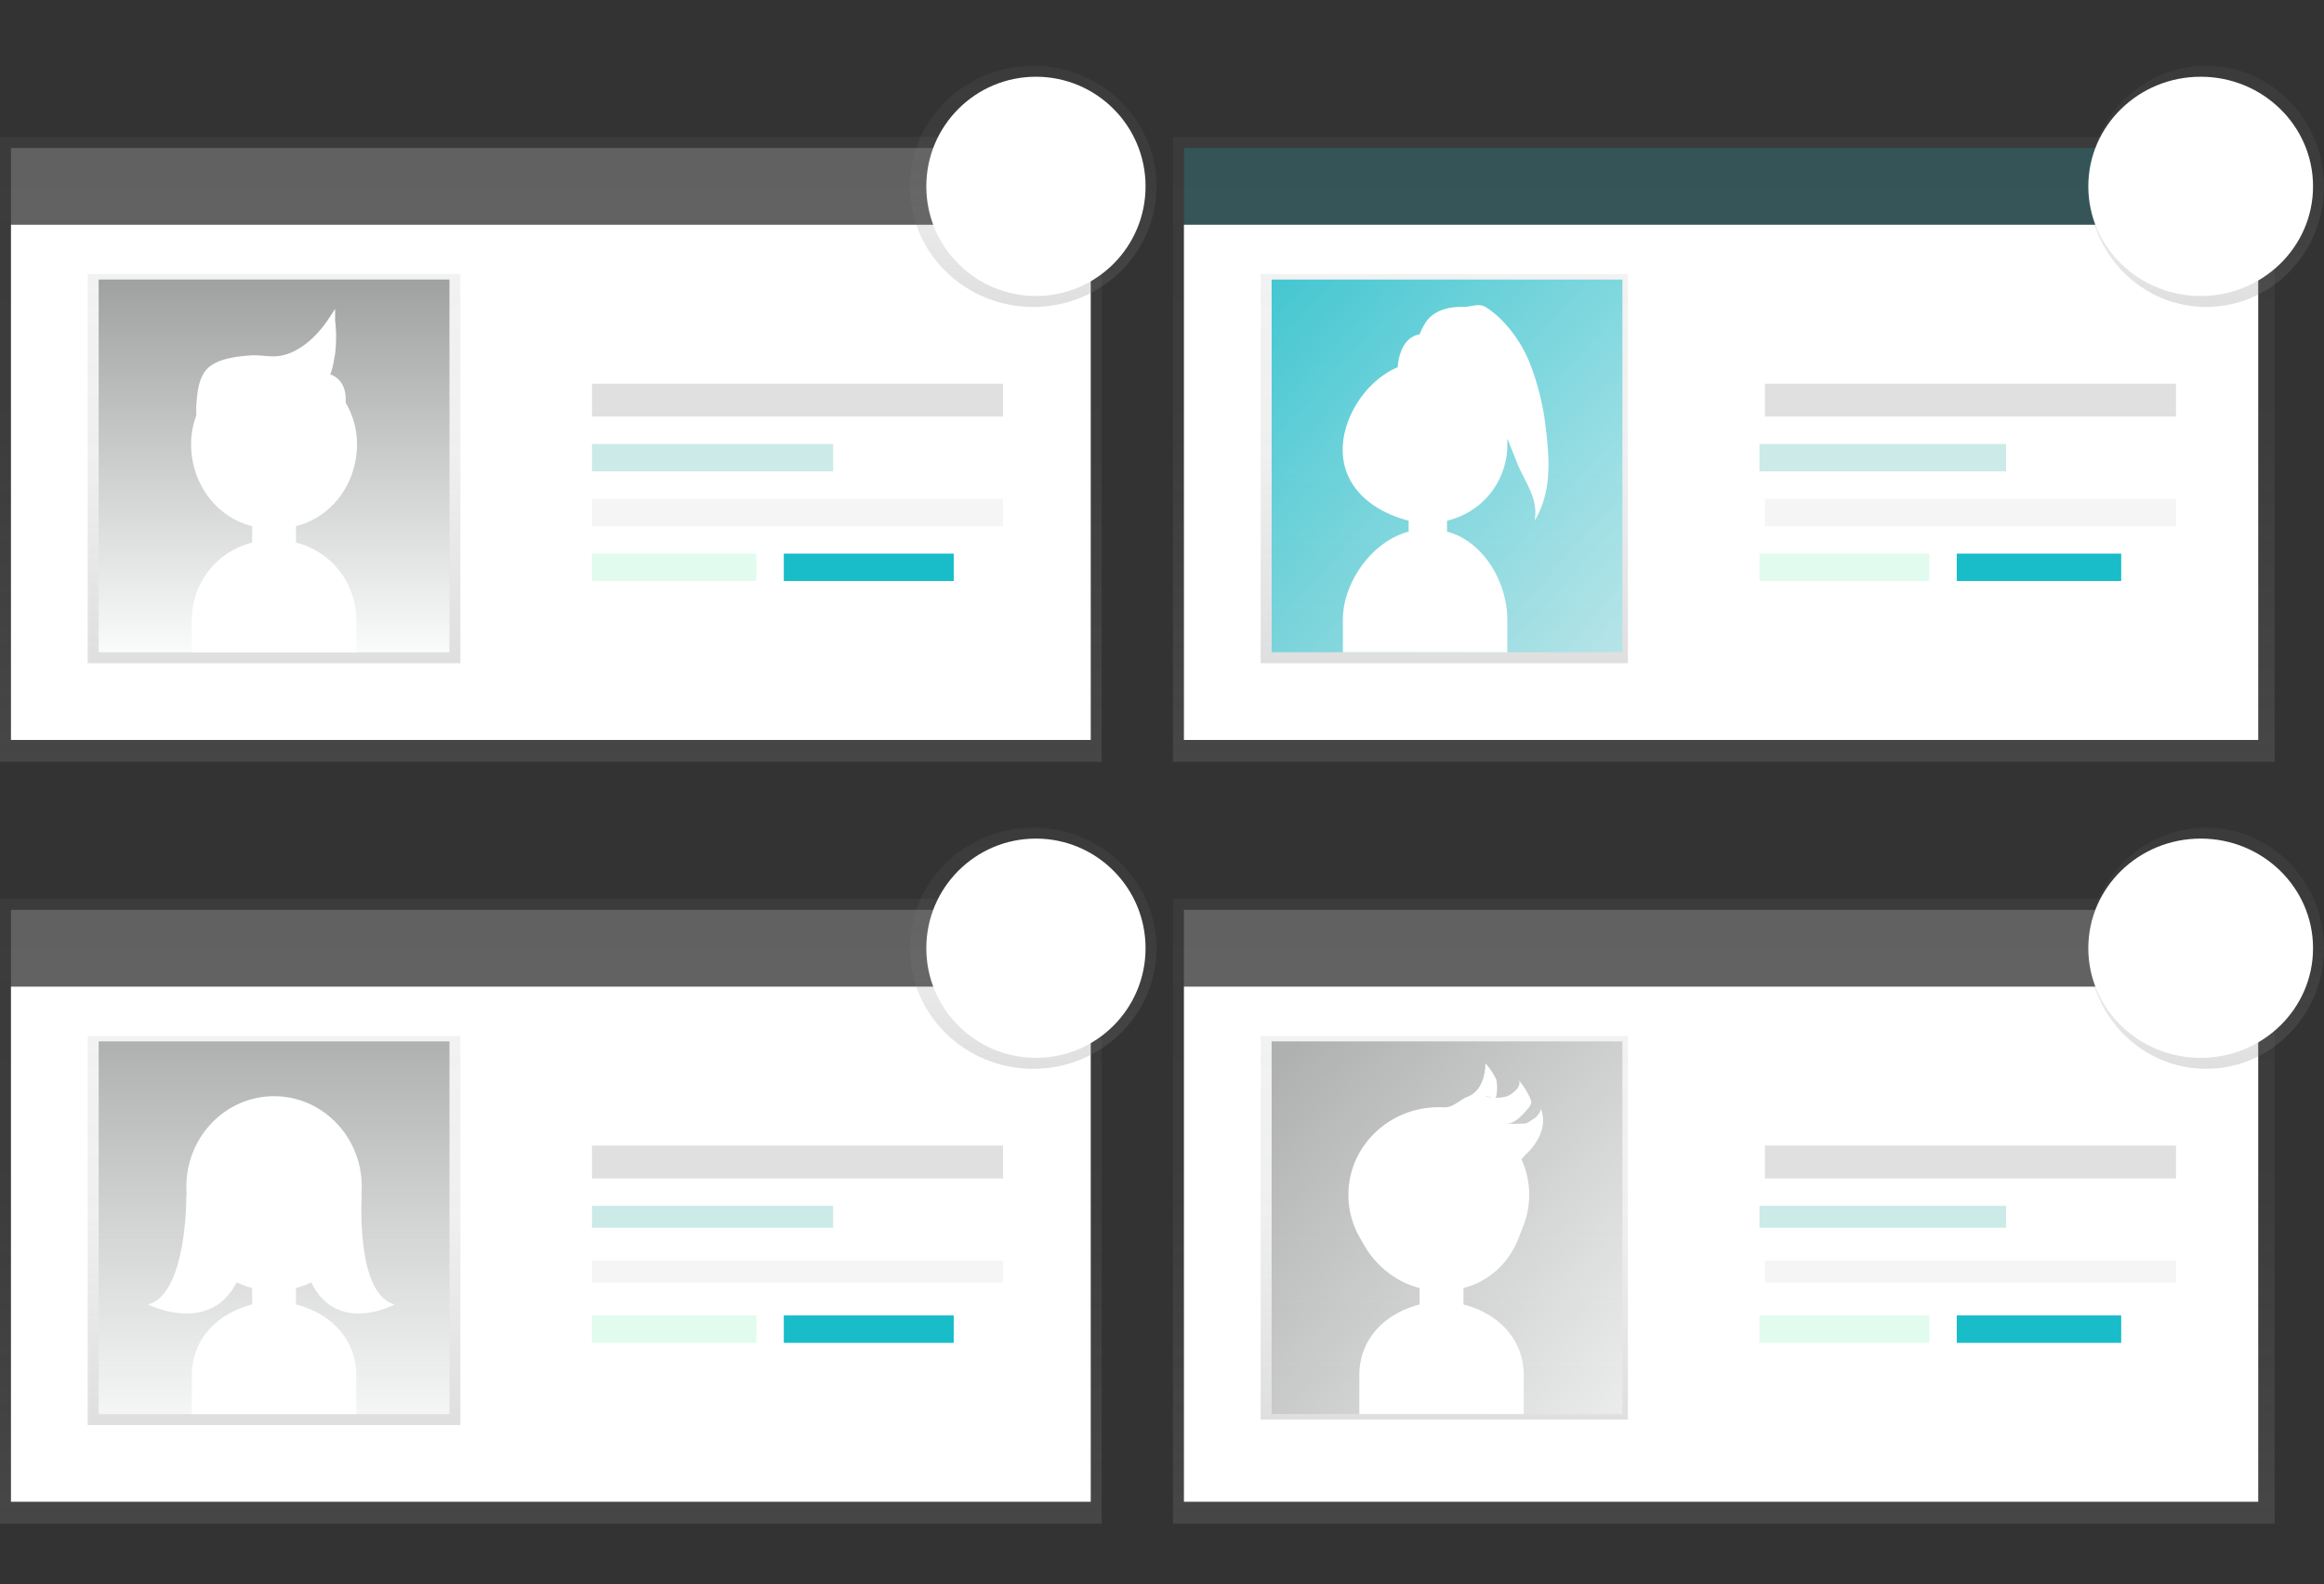 <svg height="289" viewBox="0 0 424 289" width="424" xmlns="http://www.w3.org/2000/svg" xmlns:xlink="http://www.w3.org/1999/xlink"><rect x="0" y="0" width="424" height="289" fill="#333333" stroke="none"/><clipPath id="a"><rect height="289" rx="10" width="424" x="-.059"/></clipPath><linearGradient id="b" gradientUnits="objectBoundingBox" x1=".5" x2=".5" y1="1"><stop offset="0" stop-color="#808080" stop-opacity=".251"/><stop offset=".54" stop-color="#808080" stop-opacity=".122"/><stop offset="1" stop-color="#808080" stop-opacity=".102"/></linearGradient><linearGradient id="c" gradientUnits="objectBoundingBox" x1=".5" x2=".5" y2="1"><stop offset="0" stop-color="#9fa0a0"/><stop offset="1" stop-color="#fafbfb"/></linearGradient><linearGradient id="d" gradientUnits="objectBoundingBox" x2="1.556" y2="1.511"><stop offset="0" stop-color="#19bcc9"/><stop offset="1" stop-color="#fafbfb"/></linearGradient><linearGradient id="e" x1="0" x2="1.147" xlink:href="#c" y1=".077" y2="1.159"/><g clip-path="url(#a)" transform="translate(.059)"><path d="m0 0h201v114h-201z" fill="url(#b)" transform="translate(-.059 25)"/><path d="m0 0h197v94h-197z" fill="#fff" transform="translate(1.941 41)"/><path d="m0 0h68v71h-68z" fill="url(#b)" transform="translate(15.941 50)"/><path d="m0 0h64v68h-64z" fill="url(#c)" transform="translate(17.941 51)"/><path d="m0 0h197v14h-197z" fill="#fafbfb" opacity=".2" transform="translate(1.941 27)"/><path d="m0 0h75v6h-75z" fill="#e0e0e0" transform="translate(107.941 70)"/><path d="m0 0h75v5h-75z" fill="#f5f5f5" transform="translate(107.941 91)"/><path d="m0 0h44v5h-44z" fill="#009688" opacity=".2" transform="translate(107.941 81)"/><path d="m0 0h30v5h-30z" fill="#69f0ae" opacity=".2" transform="translate(107.941 101)"/><path d="m0 0h31v5h-31z" fill="#19bcc9" transform="translate(142.941 101)"/><path d="m0 0h201v114h-201z" fill="url(#b)" transform="translate(213.941 25)"/><path d="m0 0h196v94h-196z" fill="#fff" transform="translate(215.941 41)"/><path d="m0 0h67v71h-67z" fill="url(#b)" transform="translate(229.941 50)"/><path d="m.066-.156h64v68h-64z" fill="url(#d)" opacity=".8" transform="translate(231.875 51.156)"/><path d="m894.041 359.6a46.078 46.078 0 0 0 -3-12c-1.562-3.787-4.507-7.848-8-10-1.341-.724-2.474-.012-4 0-2.735-.094-5.593.672-7 3a12.019 12.019 0 0 0 -1 2c-2.681.453-3.81 3.306-4 6-5.92 2.5-10.48 9.63-10 16s5.771 10.408 12 12v2c-6.62 1.718-11.978 9.207-12 16v6h30v-6c-.022-6.793-4.38-14.282-11-16v-2a14.2 14.2 0 0 0 11-14v-1l2 5c1.61 3.558 3.63 6.146 3 10 3.084-5.245 2.759-10.978 2-17z" fill="#fff" transform="translate(-612.099 -281.602)"/><path d="m0 0h196v14h-196z" fill="#19bcc9" opacity=".2" transform="translate(215.941 27)"/><path d="m0 0h75v6h-75z" fill="#e0e0e0" transform="translate(321.941 70)"/><path d="m0 0h75v5h-75z" fill="#f5f5f5" transform="translate(321.941 91)"/><path d="m0 0h45v5h-45z" fill="#009688" opacity=".2" transform="translate(320.941 81)"/><path d="m0 0h31v5h-31z" fill="#69f0ae" opacity=".2" transform="translate(320.941 101)"/><path d="m0 0h30v5h-30z" fill="#19bcc9" transform="translate(356.941 101)"/><path d="m0 0h201v114h-201z" fill="url(#b)" transform="translate(213.941 164)"/><path d="m0 0h196v94h-196z" fill="#fff" transform="translate(215.941 180)"/><path d="m0 0h67v70h-67z" fill="url(#b)" transform="translate(229.941 189)"/><path d="m0 0h64v68h-64z" fill="url(#e)" opacity=".8" transform="translate(231.941 190)"/><path d="m0 0h196v14h-196z" fill="#fafbfb" opacity=".2" transform="translate(215.941 166)"/><path d="m0 0h75v6h-75z" fill="#e0e0e0" transform="translate(321.941 209)"/><path d="m0 0h75v4h-75z" fill="#f5f5f5" transform="translate(321.941 230)"/><path d="m0 0h45v4h-45z" fill="#009688" opacity=".2" transform="translate(320.941 220)"/><path d="m0 0h31v5h-31z" fill="#69f0ae" opacity=".2" transform="translate(320.941 240)"/><path d="m0 0h30v5h-30z" fill="#19bcc9" transform="translate(356.941 240)"/><path d="m0 0h201v114h-201z" fill="url(#b)" transform="translate(-.059 164)"/><path d="m0 0h197v94h-197z" fill="#fff" transform="translate(1.941 180)"/><path d="m0 0h68v71h-68z" fill="url(#b)" transform="translate(15.941 189)"/><path d="m.275-.008h64v68h-64z" fill="url(#c)" opacity=".8" transform="translate(17.667 190.008)"/><path d="m0 0h197v14h-197z" fill="#fafbfb" opacity=".2" transform="translate(1.941 166)"/><path d="m0 0h75v6h-75z" fill="#e0e0e0" transform="translate(107.941 209)"/><path d="m0 0h75v4h-75z" fill="#f5f5f5" transform="translate(107.941 230)"/><path d="m0 0h44v4h-44z" fill="#009688" opacity=".2" transform="translate(107.941 220)"/><path d="m0 0h30v5h-30z" fill="#69f0ae" opacity=".2" transform="translate(107.941 240)"/><path d="m0 0h31v5h-31z" fill="#19bcc9" transform="translate(142.941 240)"/><g fill="#fff"><path d="m314.785 771.724v-3c7.5-1.921 11.976-9.379 11-17a15.154 15.154 0 0 0 -30 0c-.975 7.625 3.5 15.078 11 17v3c-6.456 1.677-11.023 6.375-11 13v7h30v-7c.022-6.624-4.544-11.324-11-13z" transform="translate(-260.844 -533.724)"/><ellipse cx="16" cy="16.5" rx="16" ry="16.5" transform="translate(33.941 200)"/><path d="m360.168 773.768s-1.206 18.092 6 20c0 0-14.117 7.649-17-10z" transform="translate(-294.227 -555.768)"/><path d="m282.568 773.768s.206 18.092-7 20c0 0 15.117 7.649 18-10z" transform="translate(-248.627 -555.768)"/><path d="m301.33 367.91a11.473 11.473 0 0 1 -1-6c.136-2.06.454-4.62 2-6 1.725-1.46 4.742-1.819 7-2s3.776.434 6 0c3.713-.749 6.927-3.852 9-7a25.2 25.2 0 0 1 0 6c-.337 1.7-.516 4.075-2 5 1.8-.825 1.393.841 1 2 .894 1.068 2.89 1.618 3 3 .181 1.379-.522 1.693-1 3-.543 1.273.389 3.9-1 4" stroke="#fff" stroke-miterlimit="10" stroke-width="1.281" transform="translate(-263.889 -288.41)"/><path d="m361.153 371.293s7.625.347 2 12" transform="translate(-302.212 -303.293)"/><path d="m314.785 398.7v-3c7.5-1.921 11.976-9.379 11-17a15.154 15.154 0 0 0 -30 0c-.974 7.621 3.5 15.078 11 17v3a14.494 14.494 0 0 0 -11 14v6h30v-6a14.492 14.492 0 0 0 -11-14z" transform="translate(-260.844 -299.7)"/><path d="m882.368 771.819v-3c7.5-1.921 11.976-9.379 11-17-1.167-7.492-8.364-13-16-13a15.125 15.125 0 0 0 -15 13c-.975 7.625 4.506 15.078 12 17v3c-6.456 1.678-11.023 6.375-11 13v7h30v-7c.023-6.624-4.546-11.319-11-13z" transform="translate(-615.427 -533.818)"/><ellipse cx="16.5" cy="16" rx="16.5" ry="16" transform="translate(245.941 202)"/><path d="m882.807 718.537c1.485-.239 2.576-1.516 4-2 2.195-1.048 2.98-3.583 3-6a11.274 11.274 0 0 1 2 3 8.515 8.515 0 0 1 0 3c-.142.641-1.339-.042-2 0a7.215 7.215 0 0 0 4 0c1.182-.506 2.8-1.993 2-3a12.8 12.8 0 0 1 2 3c.453.962.537 1.081 0 2-1.123 1.253-2.317 2.86-4 3 1.15.07 1.844.012 3 0 .648.05 1.431-.688 2-1 .533-.362 1.422-1.513 1-2 1.264 2.821.117 5.743-2 8a27.325 27.325 0 0 0 -4 5c-.476 1.045-1.749 1.881-2 3a11.085 11.085 0 0 1 -2 4c-1.018 1.194-1.437 1.8-3 2-2.147.162-4.53-1.435-6-3a36.268 36.268 0 0 0 -4-4c-2.4-1.956-6.746-1.949-9-4 1.777-2.853 3.432-5.82 6-8 2.261-1.985 6.093-2.205 9-3z" transform="translate(-618.866 -516.537)"/></g><ellipse cx="22.5" cy="22" fill="url(#b)" rx="22.5" ry="22" transform="translate(165.941 12)"/><ellipse cx="21.5" cy="22" fill="url(#b)" rx="21.5" ry="22" transform="translate(380.941 12)"/><ellipse cx="22.5" cy="22" fill="url(#b)" rx="22.5" ry="22" transform="translate(165.941 151)"/><ellipse cx="21.5" cy="22" fill="url(#b)" rx="21.5" ry="22" transform="translate(380.941 151)"/><circle cx="20" cy="20" fill="#fff" r="20" transform="translate(168.941 14)"/><circle cx="20" cy="20" fill="#fff" r="20" transform="translate(168.941 153)"/><ellipse cx="20.5" cy="20" fill="#fff" rx="20.5" ry="20" transform="translate(380.941 153)"/><ellipse cx="20.5" cy="20" fill="#fff" rx="20.5" ry="20" transform="translate(380.941 14)"/></g></svg>
